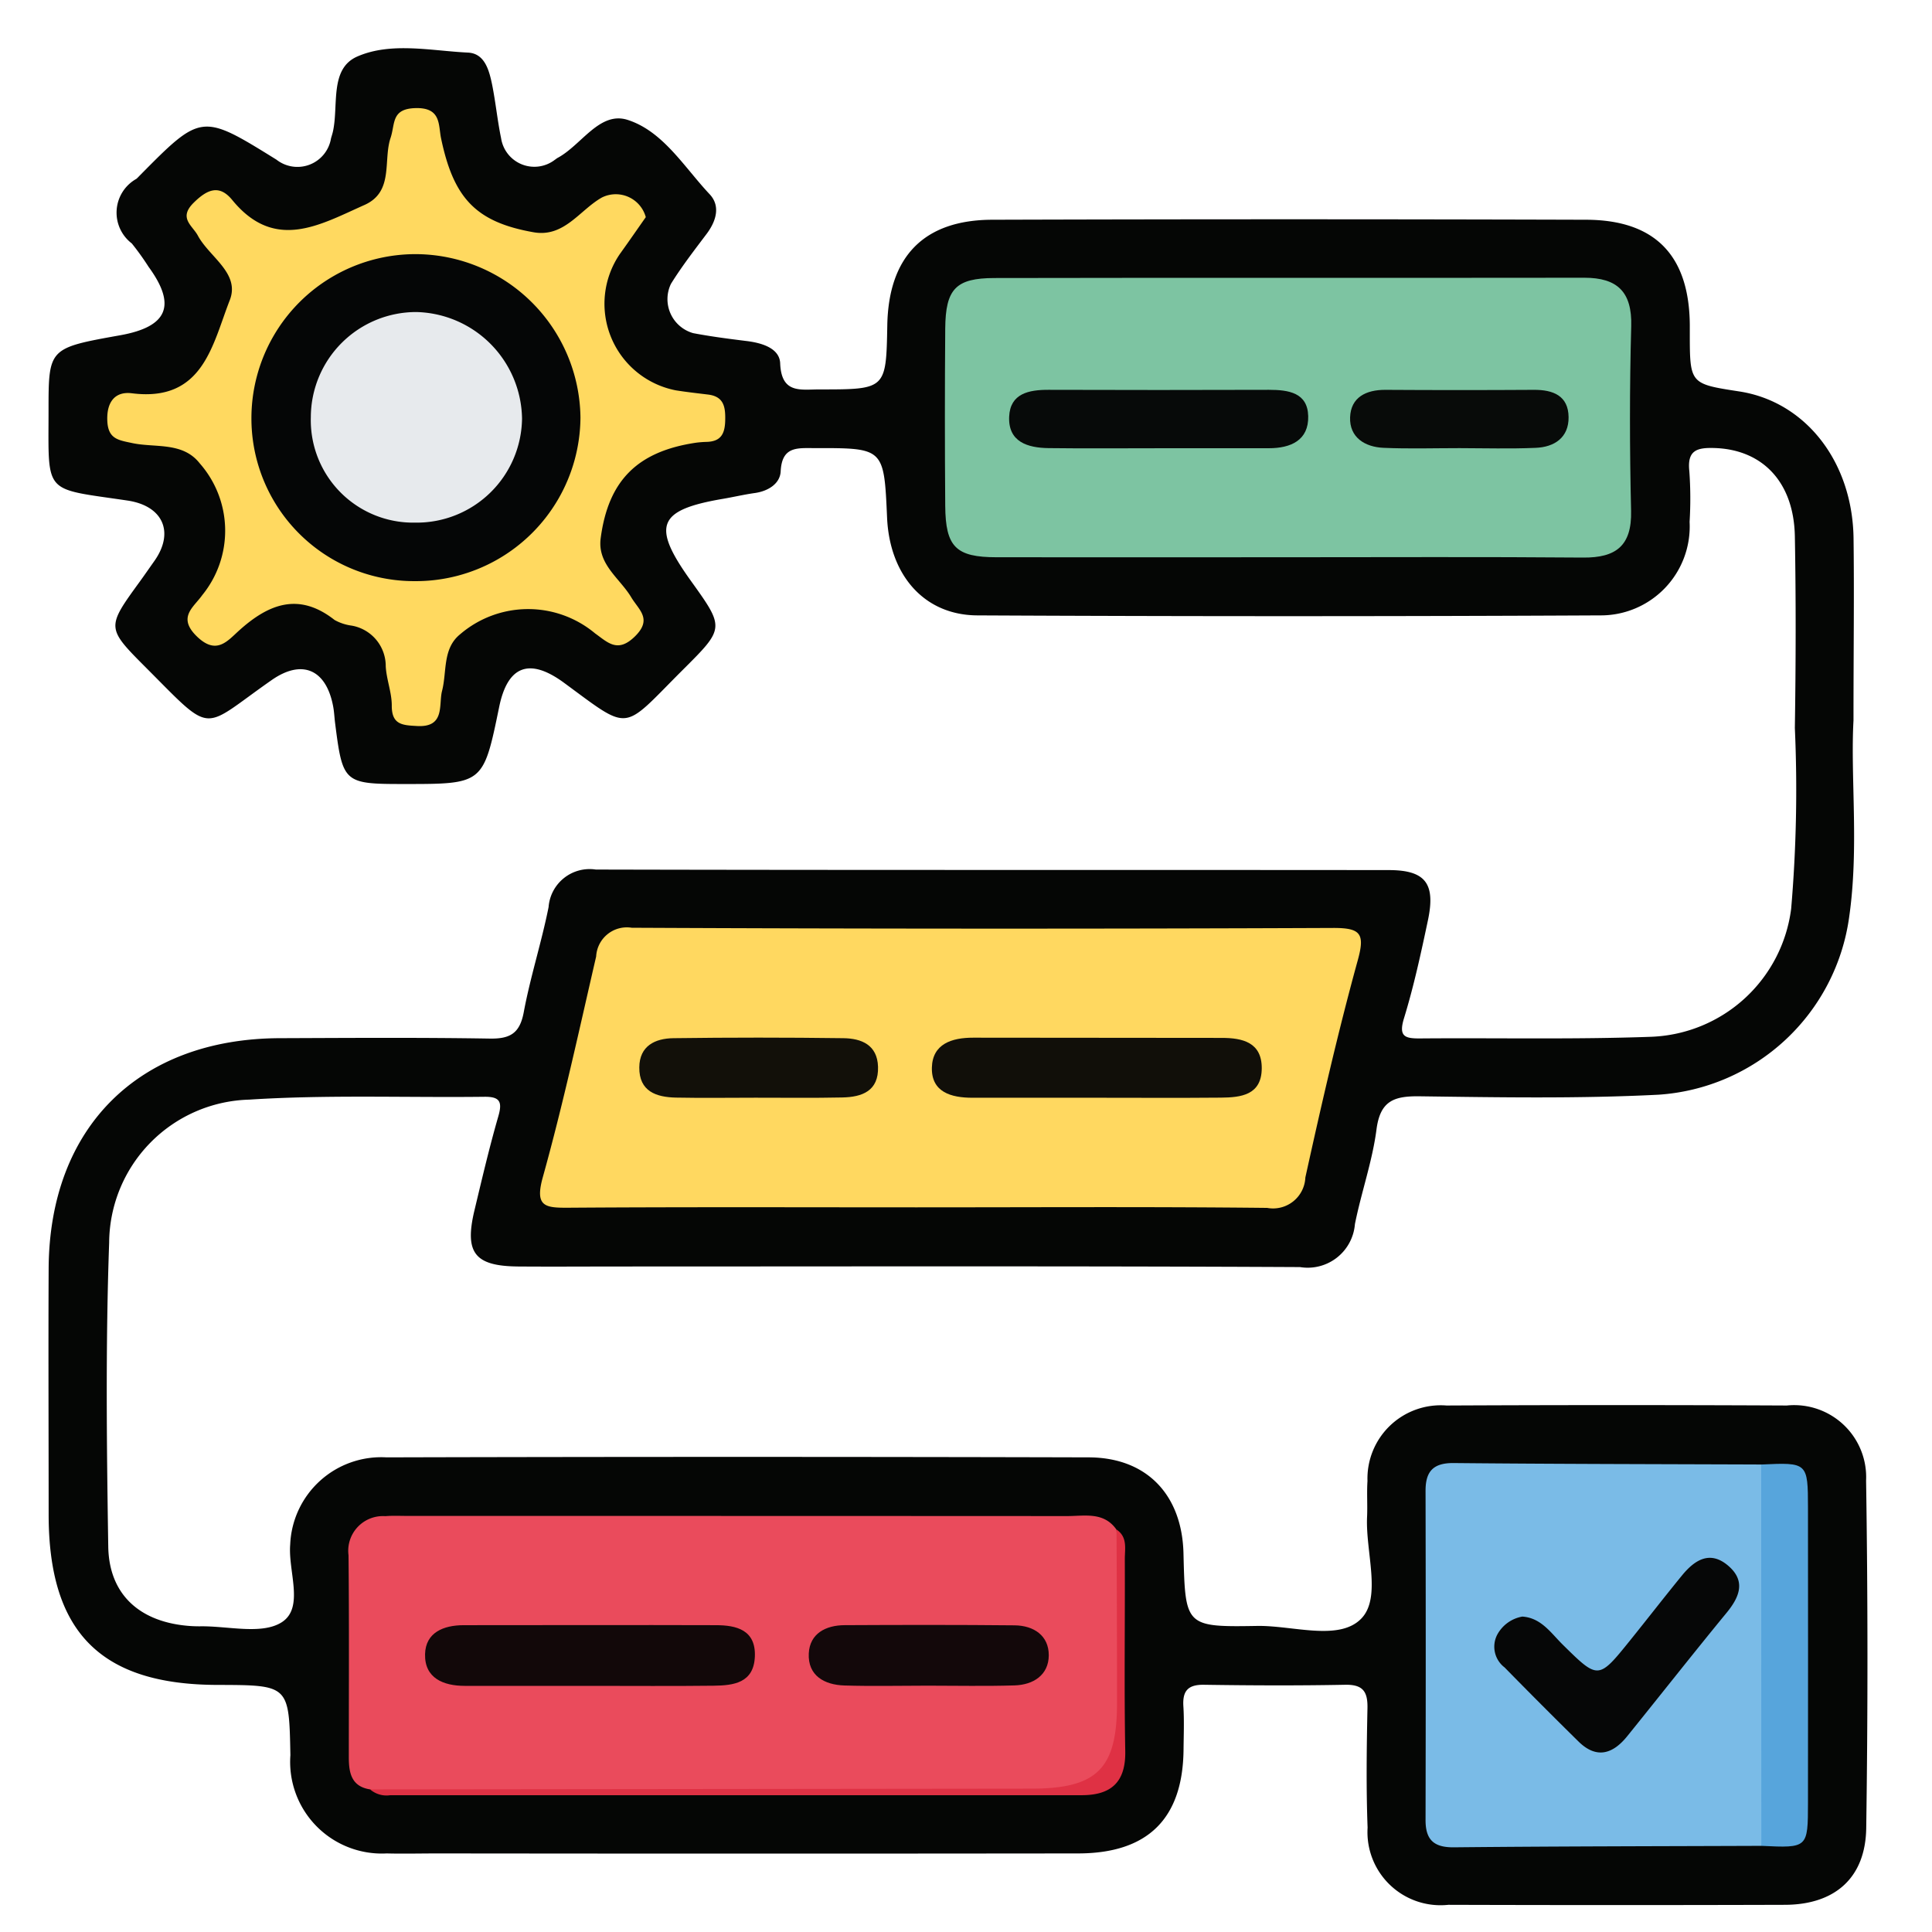 <svg xmlns="http://www.w3.org/2000/svg" width="88" height="88" viewBox="0 0 88 88"><g id="icon_3" data-name="icon 3" transform="translate(83.576 99.407)"><rect id="Rectangle_1039" data-name="Rectangle 1039" width="88" height="88" transform="translate(-83.576 -99.407)" fill="#fff"></rect><path id="Path_4752" data-name="Path 4752" d="M.648-66.788c-.143,2.605.26,5.8-.2,8.973a9.393,9.393,0,0,1-8.676,8.07c-3.619.184-7.253.121-10.879.073-1.163-.016-1.8.195-1.971,1.506-.189,1.456-.693,2.868-.983,4.315a2.158,2.158,0,0,1-2.5,1.958c-10.279-.052-20.557-.027-30.836-.027-1.594,0-3.188.012-4.782,0-1.976-.018-2.448-.623-1.987-2.554.343-1.435.68-2.874,1.089-4.291.193-.668.061-.893-.64-.885-3.571.043-7.153-.1-10.711.13a6.556,6.556,0,0,0-6.376,6.511c-.164,4.611-.114,9.232-.041,13.847.034,2.143,1.381,3.383,3.529,3.6a5.776,5.776,0,0,0,.658.031c1.262-.019,2.8.394,3.712-.183,1.043-.663.287-2.322.388-3.539a4.149,4.149,0,0,1,4.387-3.973q16-.043,31.991,0c2.652.01,4.245,1.72,4.31,4.37.081,3.324.081,3.363,3.356,3.308,1.625-.027,3.729.71,4.743-.335.932-.961.192-3.037.263-4.62.025-.549-.017-1.1.019-1.648a3.338,3.338,0,0,1,3.6-3.437q7.75-.037,15.5,0a3.28,3.28,0,0,1,3.611,3.419q.121,7.913.006,15.829c-.031,2.265-1.426,3.488-3.7,3.495q-7.668.023-15.336,0a3.329,3.329,0,0,1-3.676-3.515c-.068-1.811-.043-3.628-.006-5.441.016-.763-.21-1.083-1.022-1.067-2.143.042-4.287.032-6.431,0-.722-.009-.976.28-.932.979.042.657.014,1.319.008,1.978-.031,3.135-1.62,4.721-4.8,4.725q-14.593.017-29.187,0c-.77,0-1.54.02-2.309,0a4.175,4.175,0,0,1-4.386-4.475c-.06-3.192-.06-3.192-3.311-3.2-5.328-.009-7.7-2.4-7.7-7.763,0-3.738-.018-7.475,0-11.213.037-6.418,4.1-10.458,10.521-10.482,3.188-.012,6.376-.034,9.564.018.932.016,1.374-.234,1.555-1.2.3-1.61.81-3.18,1.131-4.787A1.875,1.875,0,0,1-56.637-60c12.037.029,24.075.012,36.113.024,1.675,0,2.143.61,1.788,2.288-.317,1.5-.642,3-1.09,4.461-.257.839.046.924.733.919,3.517-.029,7.038.052,10.551-.076a6.68,6.68,0,0,0,6.351-5.832,63.484,63.484,0,0,0,.168-8.232c.045-2.912.053-5.827,0-8.739-.049-2.473-1.48-3.945-3.659-4.013-.8-.025-1.252.1-1.147,1.057a17.588,17.588,0,0,1,.012,2.307A4.05,4.05,0,0,1-10.9-71.577q-14.181.071-28.362,0c-2.427-.013-3.994-1.839-4.109-4.455-.14-3.18-.14-3.169-3.3-3.164-.784,0-1.489-.093-1.546,1.057-.027.558-.56.9-1.172.988-.488.068-.969.182-1.455.265-2.984.508-3.266,1.223-1.464,3.734C-50.764-71-50.764-71-52.671-69.1l-.116.116c-2.679,2.687-2.257,2.712-5.3.476-1.575-1.156-2.567-.778-2.952,1.1-.722,3.513-.722,3.513-4.327,3.512-2.747,0-2.8-.044-3.146-2.771-.035-.272-.043-.549-.1-.818-.329-1.649-1.423-2.1-2.789-1.146-3.246,2.264-2.608,2.56-5.693-.533-1.843-1.848-1.846-1.845-.317-3.949.225-.31.443-.627.665-.94.928-1.312.394-2.514-1.219-2.754-3.858-.575-3.6-.22-3.6-4.087,0-2.858,0-2.858,3.267-3.443,2.165-.388,2.569-1.363,1.292-3.113a12.119,12.119,0,0,0-.767-1.069,1.764,1.764,0,0,1,.21-2.942,1.43,1.43,0,0,0,.117-.115c2.845-2.878,2.845-2.878,6.263-.758A1.549,1.549,0,0,0-68.7-93.3c.029-.106.065-.21.089-.318.265-1.194-.166-2.862,1.114-3.417,1.543-.67,3.352-.258,5.039-.176.767.038.965.816,1.1,1.472.161.806.24,1.628.407,2.432a1.532,1.532,0,0,0,2.446.98c.046-.029.087-.068.136-.093,1.082-.582,1.906-2.137,3.185-1.725,1.618.522,2.573,2.156,3.733,3.387.5.534.3,1.22-.14,1.805-.561.745-1.134,1.485-1.624,2.275a1.609,1.609,0,0,0,1.011,2.245c.807.154,1.623.259,2.439.36.7.086,1.5.33,1.525,1.018.057,1.394.929,1.185,1.789,1.186,3.037,0,3.037,0,3.09-2.924.057-3.127,1.665-4.8,4.788-4.805q13.522-.041,27.044,0c3.155.01,4.7,1.64,4.721,4.8,0,.11,0,.22,0,.33,0,2.344,0,2.344,2.251,2.69,3,.461,5.146,3.168,5.207,6.658C.684-72.531.648-69.947.648-66.788Z" transform="translate(0.2 0.2)" fill="#050605" fill-rule="evenodd"></path><path id="Path_4753" data-name="Path 4753" d="M3.471,36.775c-5.273,0-10.546-.02-15.818.017-1.079.007-1.572-.031-1.189-1.4.924-3.316,1.651-6.688,2.427-10.044a1.4,1.4,0,0,1,1.622-1.308q15.983.076,31.966.009c1.237,0,1.439.261,1.1,1.481-.9,3.268-1.655,6.575-2.385,9.885A1.472,1.472,0,0,1,19.454,36.8C14.127,36.742,8.8,36.775,3.471,36.775Z" transform="translate(-45.313 -81.189)" fill="#ffd860" fill-rule="evenodd"></path><path id="Path_4754" data-name="Path 4754" d="M-39.133,117.686c-.858-.132-.967-.766-.968-1.461,0-3.068.018-6.136-.013-9.2a1.582,1.582,0,0,1,1.676-1.784c.327-.028.657-.011.986-.011q15.039,0,30.077.007c.79,0,1.667-.207,2.242.62A80.188,80.188,0,0,1-5,115.693a2.116,2.116,0,0,1-1.725,1.973,6.674,6.674,0,0,1-1.959.167q-14.415,0-28.829-.006A3.281,3.281,0,0,1-39.133,117.686Z" transform="translate(-27.587 -135.589)" fill="#ea4b5c" fill-rule="evenodd"></path><path id="Path_4755" data-name="Path 4755" d="M57.79-52.995c-4.4,0-8.794.007-13.191,0-1.859,0-2.329-.469-2.343-2.343q-.031-4.039,0-8.08c.017-1.795.478-2.291,2.237-2.295,8.959-.019,17.918,0,26.877-.013,1.5,0,2.176.642,2.132,2.21-.077,2.8-.072,5.607-.006,8.408.037,1.591-.685,2.14-2.186,2.128C66.8-53.018,62.3-52.995,57.79-52.995Z" transform="translate(-82.778 -21.03)" fill="#7dc4a2" fill-rule="evenodd"></path><path id="Path_4756" data-name="Path 4756" d="M123.918,115.408c-4.667.018-9.335.02-14,.067-.923.009-1.295-.347-1.293-1.248q.017-7.5,0-14.994c0-.893.359-1.27,1.286-1.261,4.667.045,9.334.048,14,.066a2.561,2.561,0,0,1,.541,2.008q.032,6.675,0,13.351A2.582,2.582,0,0,1,123.918,115.408Z" transform="translate(-127.269 -130.739)" fill="#7abbe7" fill-rule="evenodd"></path><path id="Path_4757" data-name="Path 4757" d="M-48.908-84.181c-.364.517-.765,1.1-1.179,1.675a4.017,4.017,0,0,0,2.544,6.213c.487.078.978.132,1.467.192.733.088.8.576.785,1.185s-.2.947-.83.971a4.722,4.722,0,0,0-.493.037c-2.666.394-4,1.711-4.349,4.352-.157,1.191.873,1.821,1.391,2.689.344.577.98.991.165,1.787-.783.766-1.231.272-1.808-.14a4.755,4.755,0,0,0-6.146.035c-.812.654-.6,1.7-.827,2.583-.162.622.152,1.666-1.128,1.6-.672-.037-1.168-.051-1.162-.936,0-.593-.242-1.184-.275-1.782a1.871,1.871,0,0,0-1.553-1.856,2.177,2.177,0,0,1-.775-.255c-1.629-1.282-3.01-.736-4.365.49-.531.481-1.027,1.114-1.911.256-.9-.875-.143-1.327.244-1.877a4.644,4.644,0,0,0-.115-6.008c-.771-.981-2.018-.7-3.056-.917-.65-.139-1.12-.182-1.152-1.031-.033-.869.375-1.335,1.119-1.241,3.246.411,3.665-2.21,4.459-4.238.482-1.231-.929-1.965-1.452-2.942-.249-.465-.9-.8-.19-1.5.638-.631,1.178-.828,1.756-.123,1.937,2.365,3.992,1.129,6.018.228,1.353-.6.846-2.022,1.193-3.057.217-.648.022-1.329,1.141-1.357,1.174-.03,1.032.772,1.159,1.376.57,2.727,1.583,3.815,4.213,4.279,1.4.247,2.1-1.013,3.113-1.583A1.417,1.417,0,0,1-48.908-84.181Z" transform="translate(-5.253 -5.335)" fill="#ffd960" fill-rule="evenodd"></path><path id="Path_4758" data-name="Path 4758" d="M154.982,115.477q0-8.685-.006-17.369c2.111-.1,2.129-.091,2.131,1.974q.007,6.713,0,13.426C157.105,115.578,157.1,115.578,154.982,115.477Z" transform="translate(-158.332 -130.808)" fill="#57a5dc" fill-rule="evenodd"></path><path id="Path_4759" data-name="Path 4759" d="M-37.14,118.991l30.115-.034c3,0,3.911-.906,3.908-3.9q0-3.949-.023-7.9c.512.342.376.878.378,1.352.012,2.913-.033,5.827.02,8.739.026,1.43-.659,2.008-1.985,2.008q-15.747,0-31.494,0A1.146,1.146,0,0,1-37.14,118.991Z" transform="translate(-29.58 -136.894)" fill="#df3144" fill-rule="evenodd"></path><path id="Path_4760" data-name="Path 4760" d="M48.035,41.966c-1.915,0-3.829,0-5.744,0-.969,0-1.87-.257-1.843-1.373.027-1.077.9-1.365,1.884-1.363,3.774.01,7.549,0,11.323.01.937,0,1.827.2,1.818,1.39-.009,1.214-.943,1.323-1.859,1.331C51.755,41.978,49.9,41.967,48.035,41.966Z" transform="translate(-81.578 -91.372)" fill="#110f09" fill-rule="evenodd"></path><path id="Path_4761" data-name="Path 4761" d="M5.331,41.957c-1.208,0-2.416.019-3.623-.005C.808,41.933.03,41.668.04,40.576c.008-.984.724-1.319,1.555-1.33q3.87-.051,7.741,0c.826.01,1.546.306,1.578,1.3.035,1.108-.727,1.383-1.63,1.4C7.966,41.975,6.648,41.955,5.331,41.957Z" transform="translate(-54.497 -91.365)" fill="#121009" fill-rule="evenodd"></path><path id="Path_4762" data-name="Path 4762" d="M-21.989,123.109c-1.915,0-3.831.006-5.747,0-.977,0-1.835-.353-1.809-1.443.023-.988.841-1.32,1.758-1.321,3.831,0,7.662-.012,11.493,0,.937,0,1.82.219,1.771,1.427s-.97,1.32-1.884,1.33C-18.267,123.124-20.128,123.109-21.989,123.109Z" transform="translate(-34.67 -145.727)" fill="#120809" fill-rule="evenodd"></path><path id="Path_4763" data-name="Path 4763" d="M28.856,123.1c-1.263,0-2.527.031-3.789-.008-.922-.028-1.675-.453-1.626-1.461.044-.907.774-1.283,1.633-1.287,2.582-.013,5.163-.018,7.744.008.872.009,1.558.469,1.554,1.365s-.7,1.346-1.561,1.371C31.493,123.129,30.174,123.1,28.856,123.1Z" transform="translate(-70.178 -145.727)" fill="#13080a" fill-rule="evenodd"></path><path id="Path_4764" data-name="Path 4764" d="M57.843-47.585c-1.646,0-3.292.015-4.937-.006-.951-.013-1.842-.281-1.792-1.433.046-1.058.9-1.225,1.794-1.222q5.02.016,10.039,0c.9,0,1.763.132,1.788,1.2.026,1.1-.794,1.46-1.79,1.46Q60.394-47.583,57.843-47.585Z" transform="translate(-88.724 -31.405)" fill="#070a09" fill-rule="evenodd"></path><path id="Path_4765" data-name="Path 4765" d="M103.183-47.584c-1.154,0-2.309.036-3.461-.014-.853-.037-1.554-.478-1.522-1.389s.725-1.258,1.613-1.252q3.379.021,6.758,0c.881-.006,1.571.27,1.581,1.242.011.93-.644,1.369-1.509,1.4C105.492-47.548,104.337-47.582,103.183-47.584Z" transform="translate(-120.281 -31.411)" fill="#080b09" fill-rule="evenodd"></path><path id="Path_4766" data-name="Path 4766" d="M119.371,113.737c.857.059,1.3.744,1.831,1.27,1.629,1.605,1.627,1.613,3.084-.194.79-.98,1.56-1.976,2.357-2.95.573-.7,1.269-1.154,2.1-.446.81.689.534,1.412-.064,2.141-1.528,1.86-3.016,3.753-4.529,5.626-.651.807-1.394,1.058-2.222.243q-1.7-1.672-3.366-3.374a1.186,1.186,0,0,1-.342-1.478A1.615,1.615,0,0,1,119.371,113.737Z" transform="translate(-133.606 -139.511)" fill="#060707" fill-rule="evenodd"></path><path id="Path_4767" data-name="Path 4767" d="M-46.1-54.092A7.41,7.41,0,0,1-53.525-61.5a7.475,7.475,0,0,1,7.539-7.486,7.53,7.53,0,0,1,7.448,7.436A7.5,7.5,0,0,1-46.1-54.092Z" transform="translate(-18.599 -18.845)" fill="#050606" fill-rule="evenodd"></path><path id="Path_4768" data-name="Path 4768" d="M-40.572-51.389a4.664,4.664,0,0,1-4.748-4.8,4.8,4.8,0,0,1,4.81-4.792A4.93,4.93,0,0,1-35.7-56.128,4.8,4.8,0,0,1-40.572-51.389Z" transform="translate(-24.098 -24.213)" fill="#e7eaed" fill-rule="evenodd"></path></g></svg>